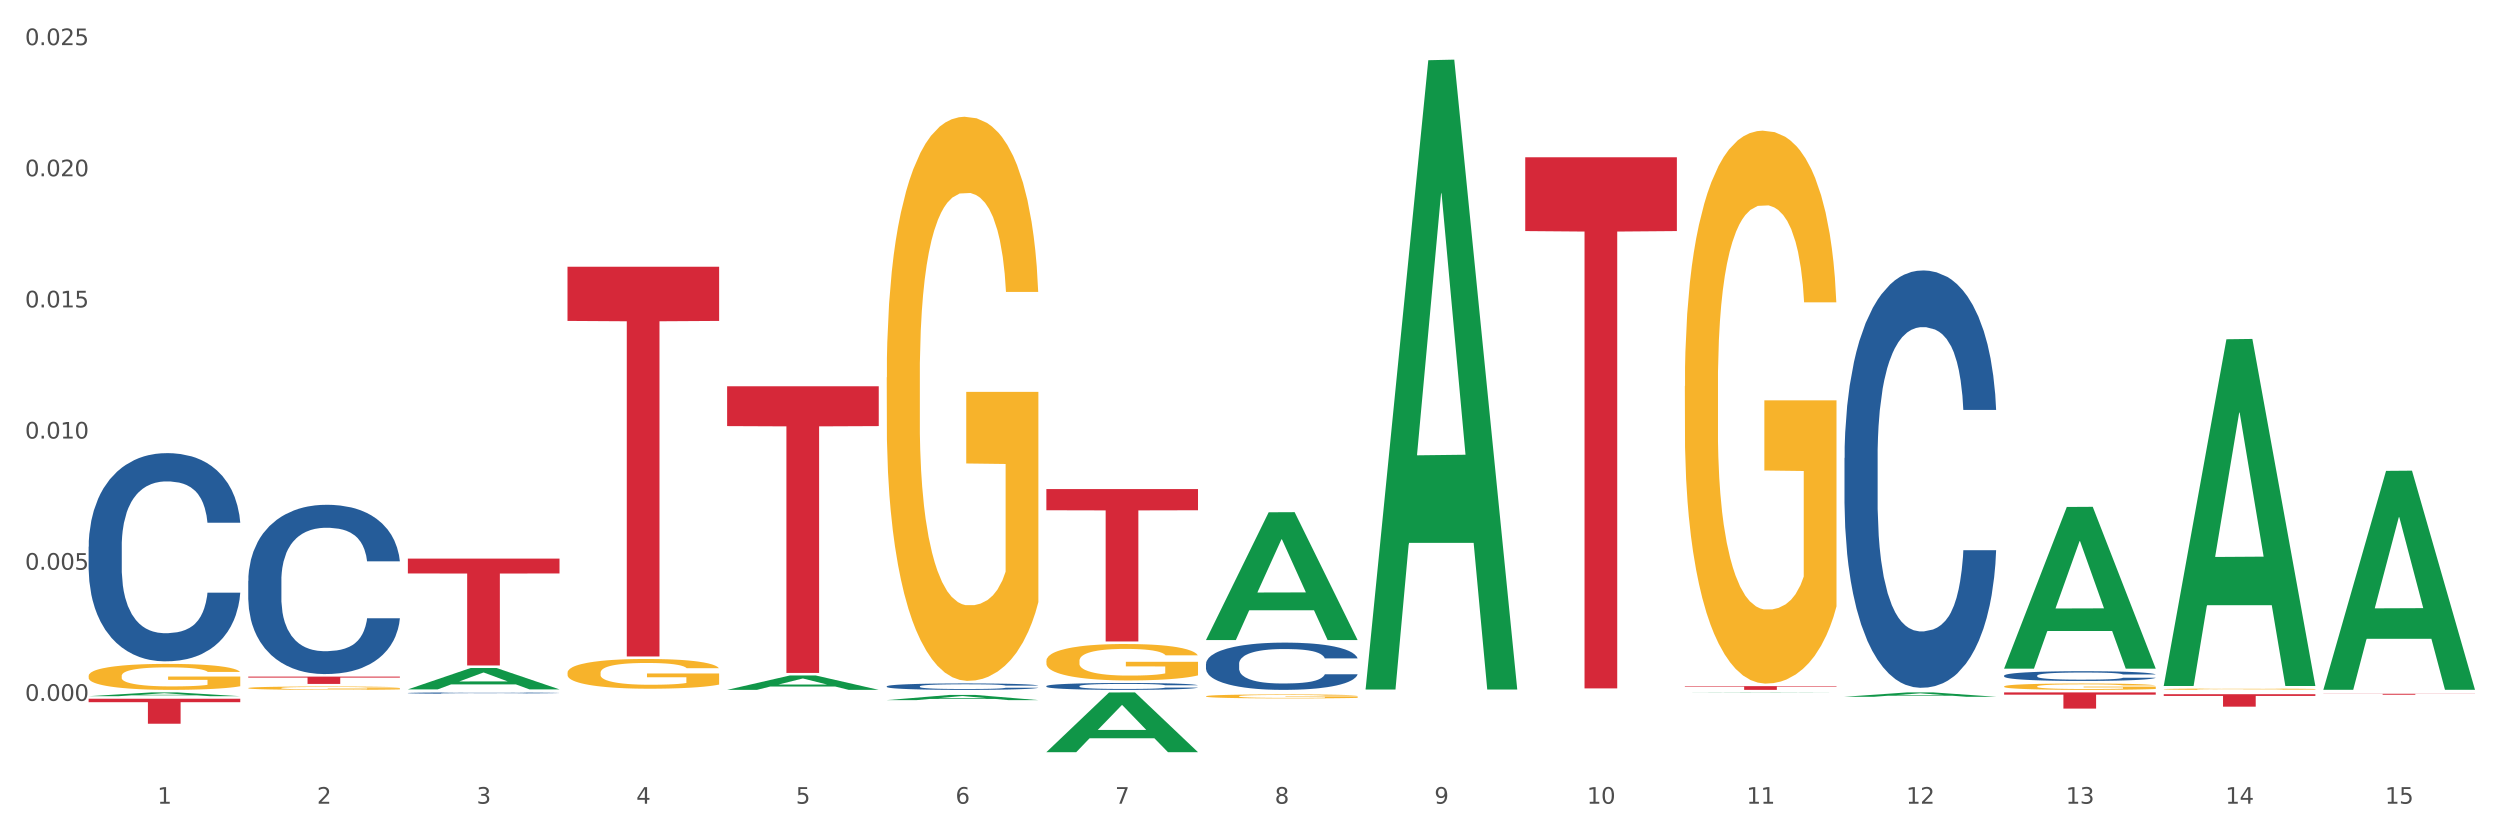 <?xml version="1.0" encoding="utf-8" standalone="no"?>
<!DOCTYPE svg PUBLIC "-//W3C//DTD SVG 1.1//EN"
  "http://www.w3.org/Graphics/SVG/1.1/DTD/svg11.dtd">
<svg xmlns:xlink="http://www.w3.org/1999/xlink" width="1080pt" height="360pt" viewBox="0 0 1080 360" xmlns="http://www.w3.org/2000/svg" version="1.1">
 <rect x="0" y="0" width="1080" height="360" fill="#333333" stroke="none"/>
 <defs>
  <style type="text/css">*{stroke-linejoin: round; stroke-linecap: butt}</style>
 </defs>
 <g id="figure_1">
  <g id="patch_1">
   <path d="M 0 360 
L 1080 360 
L 1080 0 
L 0 0 
z
" style="fill: #ffffff; stroke: #ffffff; stroke-linejoin: miter"/>
  </g>
  <g id="axes_1">
   <g id="matplotlib.axis_1">
    <g id="xtick_1">
     <g id="text_1">
      <!-- 1 -->
      <g style="fill: #4d4d4d" transform="translate(67.984 347.204) scale(0.096 -0.096)">
       <defs>
        <path id="DejaVuSans-31" d="M 794 531 
L 1825 531 
L 1825 4091 
L 703 3866 
L 703 4441 
L 1819 4666 
L 2450 4666 
L 2450 531 
L 3481 531 
L 3481 0 
L 794 0 
L 794 531 
z
" transform="scale(0.016)"/>
       </defs>
       <use xlink:href="#DejaVuSans-31"/>
      </g>
     </g>
    </g>
    <g id="xtick_2">
     <g id="text_2">
      <!-- 2 -->
      <g style="fill: #4d4d4d" transform="translate(136.942 347.204) scale(0.096 -0.096)">
       <defs>
        <path id="DejaVuSans-32" d="M 1228 531 
L 3431 531 
L 3431 0 
L 469 0 
L 469 531 
Q 828 903 1448 1529 
Q 2069 2156 2228 2338 
Q 2531 2678 2651 2914 
Q 2772 3150 2772 3378 
Q 2772 3750 2511 3984 
Q 2250 4219 1831 4219 
Q 1534 4219 1204 4116 
Q 875 4013 500 3803 
L 500 4441 
Q 881 4594 1212 4672 
Q 1544 4750 1819 4750 
Q 2544 4750 2975 4387 
Q 3406 4025 3406 3419 
Q 3406 3131 3298 2873 
Q 3191 2616 2906 2266 
Q 2828 2175 2409 1742 
Q 1991 1309 1228 531 
z
" transform="scale(0.016)"/>
       </defs>
       <use xlink:href="#DejaVuSans-32"/>
      </g>
     </g>
    </g>
    <g id="xtick_3">
     <g id="text_3">
      <!-- 3 -->
      <g style="fill: #4d4d4d" transform="translate(205.899 347.204) scale(0.096 -0.096)">
       <defs>
        <path id="DejaVuSans-33" d="M 2597 2516 
Q 3050 2419 3304 2112 
Q 3559 1806 3559 1356 
Q 3559 666 3084 287 
Q 2609 -91 1734 -91 
Q 1441 -91 1130 -33 
Q 819 25 488 141 
L 488 750 
Q 750 597 1062 519 
Q 1375 441 1716 441 
Q 2309 441 2620 675 
Q 2931 909 2931 1356 
Q 2931 1769 2642 2001 
Q 2353 2234 1838 2234 
L 1294 2234 
L 1294 2753 
L 1863 2753 
Q 2328 2753 2575 2939 
Q 2822 3125 2822 3475 
Q 2822 3834 2567 4026 
Q 2313 4219 1838 4219 
Q 1578 4219 1281 4162 
Q 984 4106 628 3988 
L 628 4550 
Q 988 4650 1302 4700 
Q 1616 4750 1894 4750 
Q 2613 4750 3031 4423 
Q 3450 4097 3450 3541 
Q 3450 3153 3228 2886 
Q 3006 2619 2597 2516 
z
" transform="scale(0.016)"/>
       </defs>
       <use xlink:href="#DejaVuSans-33"/>
      </g>
     </g>
    </g>
    <g id="xtick_4">
     <g id="text_4">
      <!-- 4 -->
      <g style="fill: #4d4d4d" transform="translate(274.857 347.204) scale(0.096 -0.096)">
       <defs>
        <path id="DejaVuSans-34" d="M 2419 4116 
L 825 1625 
L 2419 1625 
L 2419 4116 
z
M 2253 4666 
L 3047 4666 
L 3047 1625 
L 3713 1625 
L 3713 1100 
L 3047 1100 
L 3047 0 
L 2419 0 
L 2419 1100 
L 313 1100 
L 313 1709 
L 2253 4666 
z
" transform="scale(0.016)"/>
       </defs>
       <use xlink:href="#DejaVuSans-34"/>
      </g>
     </g>
    </g>
    <g id="xtick_5">
     <g id="text_5">
      <!-- 5 -->
      <g style="fill: #4d4d4d" transform="translate(343.815 347.204) scale(0.096 -0.096)">
       <defs>
        <path id="DejaVuSans-35" d="M 691 4666 
L 3169 4666 
L 3169 4134 
L 1269 4134 
L 1269 2991 
Q 1406 3038 1543 3061 
Q 1681 3084 1819 3084 
Q 2600 3084 3056 2656 
Q 3513 2228 3513 1497 
Q 3513 744 3044 326 
Q 2575 -91 1722 -91 
Q 1428 -91 1123 -41 
Q 819 9 494 109 
L 494 744 
Q 775 591 1075 516 
Q 1375 441 1709 441 
Q 2250 441 2565 725 
Q 2881 1009 2881 1497 
Q 2881 1984 2565 2268 
Q 2250 2553 1709 2553 
Q 1456 2553 1204 2497 
Q 953 2441 691 2322 
L 691 4666 
z
" transform="scale(0.016)"/>
       </defs>
       <use xlink:href="#DejaVuSans-35"/>
      </g>
     </g>
    </g>
    <g id="xtick_6">
     <g id="text_6">
      <!-- 6 -->
      <g style="fill: #4d4d4d" transform="translate(412.772 347.204) scale(0.096 -0.096)">
       <defs>
        <path id="DejaVuSans-36" d="M 2113 2584 
Q 1688 2584 1439 2293 
Q 1191 2003 1191 1497 
Q 1191 994 1439 701 
Q 1688 409 2113 409 
Q 2538 409 2786 701 
Q 3034 994 3034 1497 
Q 3034 2003 2786 2293 
Q 2538 2584 2113 2584 
z
M 3366 4563 
L 3366 3988 
Q 3128 4100 2886 4159 
Q 2644 4219 2406 4219 
Q 1781 4219 1451 3797 
Q 1122 3375 1075 2522 
Q 1259 2794 1537 2939 
Q 1816 3084 2150 3084 
Q 2853 3084 3261 2657 
Q 3669 2231 3669 1497 
Q 3669 778 3244 343 
Q 2819 -91 2113 -91 
Q 1303 -91 875 529 
Q 447 1150 447 2328 
Q 447 3434 972 4092 
Q 1497 4750 2381 4750 
Q 2619 4750 2861 4703 
Q 3103 4656 3366 4563 
z
" transform="scale(0.016)"/>
       </defs>
       <use xlink:href="#DejaVuSans-36"/>
      </g>
     </g>
    </g>
    <g id="xtick_7">
     <g id="text_7">
      <!-- 7 -->
      <g style="fill: #4d4d4d" transform="translate(481.73 347.204) scale(0.096 -0.096)">
       <defs>
        <path id="DejaVuSans-37" d="M 525 4666 
L 3525 4666 
L 3525 4397 
L 1831 0 
L 1172 0 
L 2766 4134 
L 525 4134 
L 525 4666 
z
" transform="scale(0.016)"/>
       </defs>
       <use xlink:href="#DejaVuSans-37"/>
      </g>
     </g>
    </g>
    <g id="xtick_8">
     <g id="text_8">
      <!-- 8 -->
      <g style="fill: #4d4d4d" transform="translate(550.688 347.204) scale(0.096 -0.096)">
       <defs>
        <path id="DejaVuSans-38" d="M 2034 2216 
Q 1584 2216 1326 1975 
Q 1069 1734 1069 1313 
Q 1069 891 1326 650 
Q 1584 409 2034 409 
Q 2484 409 2743 651 
Q 3003 894 3003 1313 
Q 3003 1734 2745 1975 
Q 2488 2216 2034 2216 
z
M 1403 2484 
Q 997 2584 770 2862 
Q 544 3141 544 3541 
Q 544 4100 942 4425 
Q 1341 4750 2034 4750 
Q 2731 4750 3128 4425 
Q 3525 4100 3525 3541 
Q 3525 3141 3298 2862 
Q 3072 2584 2669 2484 
Q 3125 2378 3379 2068 
Q 3634 1759 3634 1313 
Q 3634 634 3220 271 
Q 2806 -91 2034 -91 
Q 1263 -91 848 271 
Q 434 634 434 1313 
Q 434 1759 690 2068 
Q 947 2378 1403 2484 
z
M 1172 3481 
Q 1172 3119 1398 2916 
Q 1625 2713 2034 2713 
Q 2441 2713 2670 2916 
Q 2900 3119 2900 3481 
Q 2900 3844 2670 4047 
Q 2441 4250 2034 4250 
Q 1625 4250 1398 4047 
Q 1172 3844 1172 3481 
z
" transform="scale(0.016)"/>
       </defs>
       <use xlink:href="#DejaVuSans-38"/>
      </g>
     </g>
    </g>
    <g id="xtick_9">
     <g id="text_9">
      <!-- 9 -->
      <g style="fill: #4d4d4d" transform="translate(619.645 347.204) scale(0.096 -0.096)">
       <defs>
        <path id="DejaVuSans-39" d="M 703 97 
L 703 672 
Q 941 559 1184 500 
Q 1428 441 1663 441 
Q 2288 441 2617 861 
Q 2947 1281 2994 2138 
Q 2813 1869 2534 1725 
Q 2256 1581 1919 1581 
Q 1219 1581 811 2004 
Q 403 2428 403 3163 
Q 403 3881 828 4315 
Q 1253 4750 1959 4750 
Q 2769 4750 3195 4129 
Q 3622 3509 3622 2328 
Q 3622 1225 3098 567 
Q 2575 -91 1691 -91 
Q 1453 -91 1209 -44 
Q 966 3 703 97 
z
M 1959 2075 
Q 2384 2075 2632 2365 
Q 2881 2656 2881 3163 
Q 2881 3666 2632 3958 
Q 2384 4250 1959 4250 
Q 1534 4250 1286 3958 
Q 1038 3666 1038 3163 
Q 1038 2656 1286 2365 
Q 1534 2075 1959 2075 
z
" transform="scale(0.016)"/>
       </defs>
       <use xlink:href="#DejaVuSans-39"/>
      </g>
     </g>
    </g>
    <g id="xtick_10">
     <g id="text_10">
      <!-- 10 -->
      <g style="fill: #4d4d4d" transform="translate(685.549 347.204) scale(0.096 -0.096)">
       <defs>
        <path id="DejaVuSans-30" d="M 2034 4250 
Q 1547 4250 1301 3770 
Q 1056 3291 1056 2328 
Q 1056 1369 1301 889 
Q 1547 409 2034 409 
Q 2525 409 2770 889 
Q 3016 1369 3016 2328 
Q 3016 3291 2770 3770 
Q 2525 4250 2034 4250 
z
M 2034 4750 
Q 2819 4750 3233 4129 
Q 3647 3509 3647 2328 
Q 3647 1150 3233 529 
Q 2819 -91 2034 -91 
Q 1250 -91 836 529 
Q 422 1150 422 2328 
Q 422 3509 836 4129 
Q 1250 4750 2034 4750 
z
" transform="scale(0.016)"/>
       </defs>
       <use xlink:href="#DejaVuSans-31"/>
       <use xlink:href="#DejaVuSans-30" transform="translate(63.623 0)"/>
      </g>
     </g>
    </g>
    <g id="xtick_11">
     <g id="text_11">
      <!-- 11 -->
      <g style="fill: #4d4d4d" transform="translate(754.506 347.204) scale(0.096 -0.096)">
       <use xlink:href="#DejaVuSans-31"/>
       <use xlink:href="#DejaVuSans-31" transform="translate(63.623 0)"/>
      </g>
     </g>
    </g>
    <g id="xtick_12">
     <g id="text_12">
      <!-- 12 -->
      <g style="fill: #4d4d4d" transform="translate(823.464 347.204) scale(0.096 -0.096)">
       <use xlink:href="#DejaVuSans-31"/>
       <use xlink:href="#DejaVuSans-32" transform="translate(63.623 0)"/>
      </g>
     </g>
    </g>
    <g id="xtick_13">
     <g id="text_13">
      <!-- 13 -->
      <g style="fill: #4d4d4d" transform="translate(892.422 347.204) scale(0.096 -0.096)">
       <use xlink:href="#DejaVuSans-31"/>
       <use xlink:href="#DejaVuSans-33" transform="translate(63.623 0)"/>
      </g>
     </g>
    </g>
    <g id="xtick_14">
     <g id="text_14">
      <!-- 14 -->
      <g style="fill: #4d4d4d" transform="translate(961.379 347.204) scale(0.096 -0.096)">
       <use xlink:href="#DejaVuSans-31"/>
       <use xlink:href="#DejaVuSans-34" transform="translate(63.623 0)"/>
      </g>
     </g>
    </g>
    <g id="xtick_15">
     <g id="text_15">
      <!-- 15 -->
      <g style="fill: #4d4d4d" transform="translate(1030.337 347.204) scale(0.096 -0.096)">
       <use xlink:href="#DejaVuSans-31"/>
       <use xlink:href="#DejaVuSans-35" transform="translate(63.623 0)"/>
      </g>
     </g>
    </g>
    <g id="xtick_16"/>
    <g id="xtick_17"/>
    <g id="xtick_18"/>
    <g id="xtick_19"/>
    <g id="xtick_20"/>
    <g id="xtick_21"/>
    <g id="xtick_22"/>
    <g id="xtick_23"/>
    <g id="xtick_24"/>
    <g id="xtick_25"/>
    <g id="xtick_26"/>
    <g id="xtick_27"/>
    <g id="xtick_28"/>
    <g id="xtick_29"/>
   </g>
   <g id="matplotlib.axis_2">
    <g id="ytick_1">
     <g id="text_16">
      <!-- 0.000 -->
      <g style="fill: #4d4d4d" transform="translate(10.8 302.765) scale(0.096 -0.096)">
       <defs>
        <path id="DejaVuSans-2e" d="M 684 794 
L 1344 794 
L 1344 0 
L 684 0 
L 684 794 
z
" transform="scale(0.016)"/>
       </defs>
       <use xlink:href="#DejaVuSans-30"/>
       <use xlink:href="#DejaVuSans-2e" transform="translate(63.623 0)"/>
       <use xlink:href="#DejaVuSans-30" transform="translate(95.41 0)"/>
       <use xlink:href="#DejaVuSans-30" transform="translate(159.033 0)"/>
       <use xlink:href="#DejaVuSans-30" transform="translate(222.656 0)"/>
      </g>
     </g>
    </g>
    <g id="ytick_2">
     <g id="text_17">
      <!-- 0.005 -->
      <g style="fill: #4d4d4d" transform="translate(10.8 246.112) scale(0.096 -0.096)">
       <use xlink:href="#DejaVuSans-30"/>
       <use xlink:href="#DejaVuSans-2e" transform="translate(63.623 0)"/>
       <use xlink:href="#DejaVuSans-30" transform="translate(95.41 0)"/>
       <use xlink:href="#DejaVuSans-30" transform="translate(159.033 0)"/>
       <use xlink:href="#DejaVuSans-35" transform="translate(222.656 0)"/>
      </g>
     </g>
    </g>
    <g id="ytick_3">
     <g id="text_18">
      <!-- 0.010 -->
      <g style="fill: #4d4d4d" transform="translate(10.8 189.459) scale(0.096 -0.096)">
       <use xlink:href="#DejaVuSans-30"/>
       <use xlink:href="#DejaVuSans-2e" transform="translate(63.623 0)"/>
       <use xlink:href="#DejaVuSans-30" transform="translate(95.41 0)"/>
       <use xlink:href="#DejaVuSans-31" transform="translate(159.033 0)"/>
       <use xlink:href="#DejaVuSans-30" transform="translate(222.656 0)"/>
      </g>
     </g>
    </g>
    <g id="ytick_4">
     <g id="text_19">
      <!-- 0.015 -->
      <g style="fill: #4d4d4d" transform="translate(10.8 132.805) scale(0.096 -0.096)">
       <use xlink:href="#DejaVuSans-30"/>
       <use xlink:href="#DejaVuSans-2e" transform="translate(63.623 0)"/>
       <use xlink:href="#DejaVuSans-30" transform="translate(95.41 0)"/>
       <use xlink:href="#DejaVuSans-31" transform="translate(159.033 0)"/>
       <use xlink:href="#DejaVuSans-35" transform="translate(222.656 0)"/>
      </g>
     </g>
    </g>
    <g id="ytick_5">
     <g id="text_20">
      <!-- 0.020 -->
      <g style="fill: #4d4d4d" transform="translate(10.8 76.152) scale(0.096 -0.096)">
       <use xlink:href="#DejaVuSans-30"/>
       <use xlink:href="#DejaVuSans-2e" transform="translate(63.623 0)"/>
       <use xlink:href="#DejaVuSans-30" transform="translate(95.41 0)"/>
       <use xlink:href="#DejaVuSans-32" transform="translate(159.033 0)"/>
       <use xlink:href="#DejaVuSans-30" transform="translate(222.656 0)"/>
      </g>
     </g>
    </g>
    <g id="ytick_6">
     <g id="text_21">
      <!-- 0.025 -->
      <g style="fill: #4d4d4d" transform="translate(10.8 19.499) scale(0.096 -0.096)">
       <use xlink:href="#DejaVuSans-30"/>
       <use xlink:href="#DejaVuSans-2e" transform="translate(63.623 0)"/>
       <use xlink:href="#DejaVuSans-30" transform="translate(95.41 0)"/>
       <use xlink:href="#DejaVuSans-32" transform="translate(159.033 0)"/>
       <use xlink:href="#DejaVuSans-35" transform="translate(222.656 0)"/>
      </g>
     </g>
    </g>
    <g id="ytick_7"/>
    <g id="ytick_8"/>
    <g id="ytick_9"/>
    <g id="ytick_10"/>
    <g id="ytick_11"/>
    <g id="ytick_12"/>
   </g>
   <g id="PolyCollection_1">
    <path d="M 38.283 300.755 
L 38.351 300.754 
L 65.365 299.12 
L 76.576 299.118 
L 103.793 300.758 
L 90.826 300.758 
L 84.95 300.376 
L 57.058 300.376 
L 56.855 300.383 
L 51.182 300.758 
L 38.283 300.758 
L 38.283 300.755 
L 60.57 300.148 
L 81.438 300.147 
L 71.105 299.468 
L 70.97 299.465 
L 70.835 299.469 
L 60.502 300.147 
L 60.57 300.148 
L 38.283 300.755 
z
" clip-path="url(#p288668b90e)" style="fill: #109648"/>
    <path d="M 107.241 297.239 
L 107.318 297.238 
L 107.318 297.19 
L 107.473 297.148 
L 108.246 297.048 
L 109.406 296.965 
L 110.257 296.921 
L 111.108 296.885 
L 112.113 296.849 
L 113.351 296.812 
L 115.594 296.757 
L 116.986 296.729 
L 118.687 296.7 
L 121.781 296.657 
L 124.024 296.633 
L 126.344 296.613 
L 130.134 296.589 
L 132.609 296.578 
L 135.239 296.57 
L 138.41 296.565 
L 140.808 296.564 
L 146.067 296.568 
L 150.553 296.58 
L 152.719 296.589 
L 155.503 296.605 
L 156.972 296.616 
L 159.37 296.637 
L 161.845 296.665 
L 163.547 296.689 
L 166.099 296.735 
L 168.032 296.78 
L 169.811 296.836 
L 170.74 296.875 
L 171.436 296.911 
L 172.054 296.952 
L 172.673 297.017 
L 158.751 297.017 
L 158.21 296.971 
L 157.359 296.927 
L 156.122 296.884 
L 155.039 296.857 
L 153.183 296.824 
L 151.481 296.803 
L 149.702 296.787 
L 147.537 296.773 
L 145.835 296.767 
L 143.437 296.761 
L 138.719 296.763 
L 135.548 296.773 
L 133.383 296.787 
L 131.991 296.799 
L 130.753 296.812 
L 129.361 296.831 
L 127.737 296.859 
L 126.576 296.884 
L 125.416 296.916 
L 124.488 296.948 
L 123.637 296.985 
L 122.941 297.025 
L 122.4 297.067 
L 121.936 297.117 
L 121.549 297.202 
L 121.549 297.384 
L 121.704 297.426 
L 122.091 297.48 
L 122.555 297.522 
L 123.328 297.571 
L 124.024 297.604 
L 125.339 297.653 
L 126.809 297.693 
L 127.969 297.718 
L 129.129 297.739 
L 131.14 297.769 
L 133.383 297.793 
L 135.316 297.807 
L 137.946 297.821 
L 139.725 297.826 
L 141.272 297.829 
L 145.062 297.829 
L 147.769 297.825 
L 150.785 297.815 
L 153.105 297.803 
L 155.039 297.789 
L 157.204 297.765 
L 158.597 297.742 
L 158.597 297.463 
L 141.581 297.462 
L 141.581 297.276 
L 172.75 297.276 
L 172.75 297.821 
L 171.436 297.849 
L 169.966 297.874 
L 168.419 297.897 
L 166.099 297.925 
L 163.315 297.951 
L 160.84 297.97 
L 158.21 297.986 
L 155.116 298.001 
L 151.094 298.014 
L 148.619 298.019 
L 145.526 298.023 
L 141.89 298.025 
L 138.719 298.022 
L 135.626 298.015 
L 132.377 298.003 
L 129.206 297.986 
L 126.809 297.969 
L 124.411 297.947 
L 121.859 297.919 
L 119.848 297.893 
L 118.301 297.869 
L 116.599 297.838 
L 114.743 297.798 
L 113.351 297.762 
L 112.113 297.725 
L 110.798 297.677 
L 109.87 297.635 
L 108.942 297.583 
L 108.401 297.544 
L 107.782 297.484 
L 107.318 297.4 
L 107.241 297.239 
z
" clip-path="url(#p288668b90e)" style="fill: #f7b32b"/>
    <path d="M 245.156 290.617 
L 245.233 290.606 
L 245.233 290.183 
L 245.388 289.819 
L 246.161 288.939 
L 247.322 288.211 
L 248.172 287.823 
L 249.023 287.506 
L 250.029 287.189 
L 251.266 286.861 
L 253.509 286.379 
L 254.901 286.133 
L 256.603 285.875 
L 259.697 285.499 
L 261.939 285.288 
L 264.26 285.112 
L 268.05 284.9 
L 270.525 284.806 
L 273.154 284.736 
L 276.325 284.689 
L 278.723 284.677 
L 283.982 284.712 
L 288.468 284.818 
L 290.634 284.9 
L 293.418 285.041 
L 294.888 285.135 
L 297.285 285.323 
L 299.76 285.569 
L 301.462 285.781 
L 304.014 286.18 
L 305.948 286.579 
L 307.727 287.072 
L 308.655 287.412 
L 309.351 287.729 
L 309.97 288.093 
L 310.588 288.669 
L 296.667 288.669 
L 296.125 288.258 
L 295.274 287.87 
L 294.037 287.495 
L 292.954 287.26 
L 291.098 286.966 
L 289.396 286.779 
L 287.617 286.638 
L 285.452 286.52 
L 283.75 286.462 
L 281.353 286.415 
L 276.635 286.426 
L 273.464 286.52 
L 271.298 286.638 
L 269.906 286.743 
L 268.668 286.861 
L 267.276 287.025 
L 265.652 287.272 
L 264.492 287.495 
L 263.332 287.776 
L 262.404 288.058 
L 261.553 288.387 
L 260.857 288.739 
L 260.315 289.103 
L 259.851 289.549 
L 259.464 290.289 
L 259.464 291.897 
L 259.619 292.261 
L 260.006 292.742 
L 260.47 293.106 
L 261.243 293.54 
L 261.939 293.834 
L 263.254 294.257 
L 264.724 294.609 
L 265.884 294.832 
L 267.044 295.02 
L 269.055 295.278 
L 271.298 295.489 
L 273.232 295.618 
L 275.861 295.736 
L 277.64 295.783 
L 279.187 295.806 
L 282.977 295.806 
L 285.684 295.771 
L 288.7 295.689 
L 291.021 295.583 
L 292.954 295.454 
L 295.12 295.243 
L 296.512 295.043 
L 296.512 292.59 
L 279.496 292.578 
L 279.496 290.946 
L 310.666 290.946 
L 310.666 295.736 
L 309.351 295.982 
L 307.881 296.205 
L 306.335 296.405 
L 304.014 296.651 
L 301.23 296.886 
L 298.755 297.05 
L 296.125 297.191 
L 293.031 297.32 
L 289.01 297.438 
L 286.535 297.485 
L 283.441 297.52 
L 279.806 297.532 
L 276.635 297.508 
L 273.541 297.45 
L 270.293 297.344 
L 267.121 297.191 
L 264.724 297.039 
L 262.326 296.851 
L 259.774 296.604 
L 257.763 296.37 
L 256.216 296.158 
L 254.515 295.888 
L 252.658 295.536 
L 251.266 295.219 
L 250.029 294.89 
L 248.714 294.468 
L 247.786 294.104 
L 246.858 293.646 
L 246.316 293.306 
L 245.697 292.777 
L 245.233 292.038 
L 245.156 290.617 
z
" clip-path="url(#p288668b90e)" style="fill: #f7b32b"/>
    <path d="M 383.071 163.051 
L 383.149 162.829 
L 383.149 154.816 
L 383.303 147.916 
L 384.077 131.224 
L 385.237 117.424 
L 386.088 110.08 
L 386.938 104.07 
L 387.944 98.061 
L 389.181 91.829 
L 391.424 82.703 
L 392.817 78.029 
L 394.518 73.133 
L 397.612 66.011 
L 399.855 62.004 
L 402.175 58.666 
L 405.965 54.66 
L 408.44 52.879 
L 411.07 51.544 
L 414.241 50.653 
L 416.638 50.431 
L 421.898 51.099 
L 426.384 53.102 
L 428.549 54.66 
L 431.334 57.33 
L 432.803 59.111 
L 435.201 62.672 
L 437.676 67.346 
L 439.377 71.352 
L 441.93 78.92 
L 443.863 86.487 
L 445.642 95.835 
L 446.57 102.29 
L 447.266 108.299 
L 447.885 115.199 
L 448.504 126.105 
L 434.582 126.105 
L 434.041 118.315 
L 433.19 110.97 
L 431.952 103.848 
L 430.869 99.396 
L 429.013 93.832 
L 427.312 90.271 
L 425.533 87.6 
L 423.367 85.374 
L 421.666 84.261 
L 419.268 83.371 
L 414.55 83.594 
L 411.379 85.374 
L 409.213 87.6 
L 407.821 89.603 
L 406.584 91.829 
L 405.191 94.945 
L 403.567 99.619 
L 402.407 103.848 
L 401.247 109.189 
L 400.319 114.531 
L 399.468 120.763 
L 398.772 127.44 
L 398.231 134.34 
L 397.767 142.797 
L 397.38 156.819 
L 397.38 187.311 
L 397.534 194.211 
L 397.921 203.336 
L 398.385 210.236 
L 399.159 218.471 
L 399.855 224.035 
L 401.17 232.048 
L 402.639 238.725 
L 403.799 242.954 
L 404.959 246.515 
L 406.97 251.411 
L 409.213 255.418 
L 411.147 257.866 
L 413.777 260.092 
L 415.555 260.982 
L 417.102 261.427 
L 420.892 261.427 
L 423.599 260.759 
L 426.616 259.201 
L 428.936 257.198 
L 430.869 254.75 
L 433.035 250.744 
L 434.427 246.96 
L 434.427 200.443 
L 417.412 200.22 
L 417.412 169.283 
L 448.581 169.283 
L 448.581 260.092 
L 447.266 264.766 
L 445.797 268.994 
L 444.25 272.778 
L 441.93 277.452 
L 439.145 281.904 
L 436.67 285.02 
L 434.041 287.69 
L 430.947 290.139 
L 426.925 292.364 
L 424.45 293.255 
L 421.356 293.922 
L 417.721 294.145 
L 414.55 293.7 
L 411.456 292.587 
L 408.208 290.584 
L 405.037 287.69 
L 402.639 284.797 
L 400.242 281.236 
L 397.689 276.562 
L 395.678 272.11 
L 394.131 268.104 
L 392.43 262.985 
L 390.574 256.308 
L 389.181 250.299 
L 387.944 244.067 
L 386.629 236.054 
L 385.701 229.154 
L 384.773 220.474 
L 384.231 214.02 
L 383.613 204.004 
L 383.149 189.982 
L 383.071 163.051 
z
" clip-path="url(#p288668b90e)" style="fill: #f7b32b"/>
    <path d="M 520.987 300.789 
L 521.064 300.787 
L 521.064 300.73 
L 521.219 300.681 
L 521.992 300.563 
L 523.152 300.465 
L 524.003 300.413 
L 524.854 300.371 
L 525.859 300.328 
L 527.097 300.284 
L 529.34 300.219 
L 530.732 300.186 
L 532.433 300.151 
L 535.527 300.101 
L 537.77 300.072 
L 540.09 300.049 
L 543.88 300.02 
L 546.355 300.008 
L 548.985 299.998 
L 552.156 299.992 
L 554.554 299.99 
L 559.813 299.995 
L 564.299 300.009 
L 566.464 300.02 
L 569.249 300.039 
L 570.718 300.052 
L 573.116 300.077 
L 575.591 300.11 
L 577.293 300.139 
L 579.845 300.192 
L 581.778 300.246 
L 583.557 300.312 
L 584.485 300.358 
L 585.182 300.401 
L 585.8 300.449 
L 586.419 300.527 
L 572.497 300.527 
L 571.956 300.472 
L 571.105 300.419 
L 569.868 300.369 
L 568.785 300.337 
L 566.929 300.298 
L 565.227 300.273 
L 563.448 300.254 
L 561.282 300.238 
L 559.581 300.23 
L 557.183 300.224 
L 552.465 300.225 
L 549.294 300.238 
L 547.129 300.254 
L 545.736 300.268 
L 544.499 300.284 
L 543.107 300.306 
L 541.483 300.339 
L 540.322 300.369 
L 539.162 300.407 
L 538.234 300.445 
L 537.383 300.489 
L 536.687 300.536 
L 536.146 300.585 
L 535.682 300.645 
L 535.295 300.744 
L 535.295 300.961 
L 535.45 301.009 
L 535.837 301.074 
L 536.301 301.123 
L 537.074 301.181 
L 537.77 301.221 
L 539.085 301.278 
L 540.554 301.325 
L 541.715 301.355 
L 542.875 301.38 
L 544.886 301.415 
L 547.129 301.443 
L 549.062 301.461 
L 551.692 301.476 
L 553.471 301.483 
L 555.018 301.486 
L 558.807 301.486 
L 561.515 301.481 
L 564.531 301.47 
L 566.851 301.456 
L 568.785 301.438 
L 570.95 301.41 
L 572.343 301.383 
L 572.343 301.054 
L 555.327 301.052 
L 555.327 300.833 
L 586.496 300.833 
L 586.496 301.476 
L 585.182 301.509 
L 583.712 301.539 
L 582.165 301.566 
L 579.845 301.599 
L 577.061 301.631 
L 574.586 301.653 
L 571.956 301.672 
L 568.862 301.689 
L 564.84 301.705 
L 562.365 301.711 
L 559.272 301.716 
L 555.636 301.718 
L 552.465 301.715 
L 549.372 301.707 
L 546.123 301.692 
L 542.952 301.672 
L 540.554 301.651 
L 538.157 301.626 
L 535.604 301.593 
L 533.594 301.561 
L 532.047 301.533 
L 530.345 301.497 
L 528.489 301.45 
L 527.097 301.407 
L 525.859 301.363 
L 524.544 301.306 
L 523.616 301.257 
L 522.688 301.196 
L 522.147 301.15 
L 521.528 301.079 
L 521.064 300.979 
L 520.987 300.789 
z
" clip-path="url(#p288668b90e)" style="fill: #f7b32b"/>
    <path d="M 727.86 166.824 
L 727.937 166.606 
L 727.937 158.752 
L 728.092 151.99 
L 728.865 135.628 
L 730.025 122.102 
L 730.876 114.903 
L 731.727 109.013 
L 732.732 103.123 
L 733.97 97.015 
L 736.213 88.07 
L 737.605 83.489 
L 739.306 78.69 
L 742.4 71.709 
L 744.643 67.782 
L 746.963 64.509 
L 750.753 60.583 
L 753.228 58.837 
L 755.858 57.529 
L 759.029 56.656 
L 761.427 56.438 
L 766.686 57.092 
L 771.172 59.056 
L 773.337 60.583 
L 776.122 63.201 
L 777.591 64.946 
L 779.989 68.436 
L 782.464 73.018 
L 784.166 76.944 
L 786.718 84.362 
L 788.651 91.779 
L 790.43 100.941 
L 791.358 107.268 
L 792.055 113.158 
L 792.673 119.921 
L 793.292 130.61 
L 779.37 130.61 
L 778.829 122.975 
L 777.978 115.776 
L 776.741 108.795 
L 775.658 104.432 
L 773.802 98.978 
L 772.1 95.488 
L 770.321 92.87 
L 768.155 90.688 
L 766.454 89.597 
L 764.056 88.725 
L 759.338 88.943 
L 756.167 90.688 
L 754.002 92.87 
L 752.609 94.833 
L 751.372 97.015 
L 749.98 100.069 
L 748.356 104.65 
L 747.195 108.795 
L 746.035 114.031 
L 745.107 119.266 
L 744.256 125.375 
L 743.56 131.919 
L 743.019 138.682 
L 742.555 146.972 
L 742.168 160.716 
L 742.168 190.603 
L 742.323 197.366 
L 742.71 206.31 
L 743.174 213.073 
L 743.947 221.145 
L 744.643 226.599 
L 745.958 234.452 
L 747.427 240.997 
L 748.588 245.142 
L 749.748 248.632 
L 751.759 253.432 
L 754.002 257.359 
L 755.935 259.758 
L 758.565 261.94 
L 760.344 262.812 
L 761.891 263.249 
L 765.68 263.249 
L 768.387 262.594 
L 771.404 261.067 
L 773.724 259.104 
L 775.658 256.704 
L 777.823 252.777 
L 779.216 249.069 
L 779.216 203.474 
L 762.2 203.256 
L 762.2 172.933 
L 793.369 172.933 
L 793.369 261.94 
L 792.055 266.521 
L 790.585 270.666 
L 789.038 274.375 
L 786.718 278.956 
L 783.933 283.319 
L 781.458 286.373 
L 778.829 288.991 
L 775.735 291.391 
L 771.713 293.572 
L 769.238 294.445 
L 766.145 295.099 
L 762.509 295.318 
L 759.338 294.881 
L 756.245 293.79 
L 752.996 291.827 
L 749.825 288.991 
L 747.427 286.155 
L 745.03 282.665 
L 742.477 278.083 
L 740.467 273.72 
L 738.92 269.793 
L 737.218 264.776 
L 735.362 258.231 
L 733.97 252.341 
L 732.732 246.233 
L 731.417 238.379 
L 730.489 231.616 
L 729.561 223.108 
L 729.02 216.782 
L 728.401 206.965 
L 727.937 193.221 
L 727.86 166.824 
z
" clip-path="url(#p288668b90e)" style="fill: #f7b32b"/>
    <path d="M 865.775 296.543 
L 865.852 296.541 
L 865.852 296.45 
L 866.007 296.372 
L 866.78 296.184 
L 867.941 296.028 
L 868.791 295.945 
L 869.642 295.877 
L 870.648 295.809 
L 871.885 295.739 
L 874.128 295.636 
L 875.52 295.583 
L 877.222 295.527 
L 880.315 295.447 
L 882.558 295.402 
L 884.879 295.364 
L 888.669 295.319 
L 891.144 295.299 
L 893.773 295.283 
L 896.944 295.273 
L 899.342 295.271 
L 904.601 295.278 
L 909.087 295.301 
L 911.253 295.319 
L 914.037 295.349 
L 915.507 295.369 
L 917.904 295.409 
L 920.379 295.462 
L 922.081 295.507 
L 924.633 295.593 
L 926.567 295.678 
L 928.346 295.784 
L 929.274 295.857 
L 929.97 295.925 
L 930.589 296.003 
L 931.207 296.126 
L 917.286 296.126 
L 916.744 296.038 
L 915.893 295.955 
L 914.656 295.874 
L 913.573 295.824 
L 911.717 295.761 
L 910.015 295.721 
L 908.236 295.691 
L 906.071 295.666 
L 904.369 295.653 
L 901.972 295.643 
L 897.254 295.646 
L 894.083 295.666 
L 891.917 295.691 
L 890.525 295.714 
L 889.287 295.739 
L 887.895 295.774 
L 886.271 295.827 
L 885.111 295.874 
L 883.951 295.935 
L 883.022 295.995 
L 882.172 296.066 
L 881.476 296.141 
L 880.934 296.219 
L 880.47 296.315 
L 880.083 296.473 
L 880.083 296.818 
L 880.238 296.896 
L 880.625 296.999 
L 881.089 297.077 
L 881.862 297.17 
L 882.558 297.233 
L 883.873 297.323 
L 885.343 297.399 
L 886.503 297.446 
L 887.663 297.487 
L 889.674 297.542 
L 891.917 297.587 
L 893.851 297.615 
L 896.48 297.64 
L 898.259 297.65 
L 899.806 297.655 
L 903.596 297.655 
L 906.303 297.648 
L 909.319 297.63 
L 911.639 297.607 
L 913.573 297.58 
L 915.739 297.534 
L 917.131 297.492 
L 917.131 296.966 
L 900.115 296.963 
L 900.115 296.614 
L 931.285 296.614 
L 931.285 297.64 
L 929.97 297.693 
L 928.5 297.741 
L 926.953 297.783 
L 924.633 297.836 
L 921.849 297.886 
L 919.374 297.922 
L 916.744 297.952 
L 913.65 297.98 
L 909.629 298.005 
L 907.154 298.015 
L 904.06 298.022 
L 900.425 298.025 
L 897.254 298.02 
L 894.16 298.007 
L 890.911 297.985 
L 887.74 297.952 
L 885.343 297.919 
L 882.945 297.879 
L 880.393 297.826 
L 878.382 297.776 
L 876.835 297.731 
L 875.133 297.673 
L 873.277 297.597 
L 871.885 297.529 
L 870.648 297.459 
L 869.333 297.368 
L 868.405 297.29 
L 867.476 297.192 
L 866.935 297.119 
L 866.316 297.006 
L 865.852 296.848 
L 865.775 296.543 
z
" clip-path="url(#p288668b90e)" style="fill: #f7b32b"/>
    <path d="M 934.733 297.719 
L 934.81 297.718 
L 934.81 297.699 
L 934.965 297.683 
L 935.738 297.644 
L 936.898 297.612 
L 937.749 297.595 
L 938.6 297.581 
L 939.605 297.567 
L 940.843 297.552 
L 943.086 297.531 
L 944.478 297.52 
L 946.179 297.509 
L 949.273 297.492 
L 951.516 297.483 
L 953.836 297.475 
L 957.626 297.466 
L 960.101 297.461 
L 962.731 297.458 
L 965.902 297.456 
L 968.3 297.456 
L 973.559 297.457 
L 978.045 297.462 
L 980.21 297.466 
L 982.995 297.472 
L 984.464 297.476 
L 986.862 297.484 
L 989.337 297.495 
L 991.038 297.505 
L 993.591 297.522 
L 995.524 297.54 
L 997.303 297.562 
L 998.231 297.577 
L 998.928 297.591 
L 999.546 297.607 
L 1000.165 297.632 
L 986.243 297.632 
L 985.702 297.614 
L 984.851 297.597 
L 983.614 297.58 
L 982.531 297.57 
L 980.674 297.557 
L 978.973 297.549 
L 977.194 297.543 
L 975.028 297.537 
L 973.327 297.535 
L 970.929 297.533 
L 966.211 297.533 
L 963.04 297.537 
L 960.875 297.543 
L 959.482 297.547 
L 958.245 297.552 
L 956.853 297.56 
L 955.229 297.571 
L 954.068 297.58 
L 952.908 297.593 
L 951.98 297.605 
L 951.129 297.62 
L 950.433 297.636 
L 949.892 297.652 
L 949.428 297.671 
L 949.041 297.704 
L 949.041 297.775 
L 949.196 297.791 
L 949.582 297.813 
L 950.047 297.829 
L 950.82 297.848 
L 951.516 297.861 
L 952.831 297.88 
L 954.3 297.895 
L 955.461 297.905 
L 956.621 297.914 
L 958.632 297.925 
L 960.875 297.934 
L 962.808 297.94 
L 965.438 297.945 
L 967.217 297.947 
L 968.764 297.948 
L 972.553 297.948 
L 975.26 297.947 
L 978.277 297.943 
L 980.597 297.939 
L 982.531 297.933 
L 984.696 297.923 
L 986.089 297.915 
L 986.089 297.806 
L 969.073 297.805 
L 969.073 297.733 
L 1000.242 297.733 
L 1000.242 297.945 
L 998.928 297.956 
L 997.458 297.966 
L 995.911 297.975 
L 993.591 297.986 
L 990.806 297.996 
L 988.331 298.003 
L 985.702 298.01 
L 982.608 298.015 
L 978.586 298.021 
L 976.111 298.023 
L 973.017 298.024 
L 969.382 298.025 
L 966.211 298.024 
L 963.118 298.021 
L 959.869 298.016 
L 956.698 298.01 
L 954.3 298.003 
L 951.903 297.995 
L 949.35 297.984 
L 947.34 297.973 
L 945.793 297.964 
L 944.091 297.952 
L 942.235 297.936 
L 940.843 297.922 
L 939.605 297.908 
L 938.29 297.889 
L 937.362 297.873 
L 936.434 297.853 
L 935.893 297.838 
L 935.274 297.814 
L 934.81 297.782 
L 934.733 297.719 
z
" clip-path="url(#p288668b90e)" style="fill: #f7b32b"/>
    <path d="M 176.198 241.313 
L 241.708 241.313 
L 241.708 247.729 
L 215.939 247.772 
L 215.939 287.481 
L 201.812 287.481 
L 201.812 247.772 
L 176.198 247.729 
L 176.198 241.356 
L 176.198 241.313 
z
" clip-path="url(#p288668b90e)" style="fill: #d62839"/>
    <path d="M 107.241 292.294 
L 172.75 292.294 
L 172.75 292.735 
L 146.981 292.738 
L 146.981 295.47 
L 132.855 295.47 
L 132.855 292.738 
L 107.241 292.735 
L 107.241 292.297 
L 107.241 292.294 
z
" clip-path="url(#p288668b90e)" style="fill: #d62839"/>
    <path d="M 38.283 301.852 
L 103.793 301.852 
L 103.793 303.353 
L 78.024 303.363 
L 78.024 312.655 
L 63.897 312.655 
L 63.897 303.363 
L 38.283 303.353 
L 38.283 301.862 
L 38.283 301.852 
z
" clip-path="url(#p288668b90e)" style="fill: #d62839"/>
    <path d="M 38.283 236.166 
L 38.36 236.084 
L 38.36 233.783 
L 38.593 230.662 
L 39.445 224.911 
L 40.529 220.557 
L 42.387 215.463 
L 43.394 213.328 
L 44.71 210.945 
L 47.42 207.084 
L 50.518 203.798 
L 52.686 201.991 
L 54.312 200.841 
L 57.951 198.787 
L 60.042 197.883 
L 62.21 197.144 
L 64.069 196.651 
L 67.166 196.076 
L 69.644 195.829 
L 72.509 195.747 
L 74.91 195.829 
L 78.084 196.158 
L 82.731 197.144 
L 84.512 197.719 
L 86.912 198.705 
L 89.39 200.019 
L 91.403 201.333 
L 93.726 203.223 
L 96.127 205.687 
L 98.45 208.809 
L 100.076 211.685 
L 101.392 214.724 
L 102.554 218.421 
L 103.406 222.446 
L 103.793 225.815 
L 89.622 225.815 
L 89.235 222.775 
L 88.461 219.489 
L 87.686 217.271 
L 86.835 215.463 
L 85.518 213.41 
L 84.357 212.095 
L 82.421 210.534 
L 80.64 209.549 
L 79.169 208.974 
L 77.388 208.481 
L 73.593 207.988 
L 70.883 207.988 
L 69.179 208.152 
L 67.089 208.563 
L 65.308 209.138 
L 63.217 210.124 
L 61.591 211.192 
L 59.965 212.588 
L 59.036 213.574 
L 57.642 215.381 
L 56.712 216.86 
L 55.474 219.407 
L 54.777 221.214 
L 53.538 225.897 
L 52.996 229.347 
L 52.763 231.73 
L 52.608 234.358 
L 52.608 247.174 
L 53.073 252.925 
L 53.46 255.389 
L 54.08 258.182 
L 55.241 261.797 
L 56.945 265.329 
L 58.726 267.876 
L 60.197 269.437 
L 61.591 270.587 
L 62.985 271.491 
L 64.688 272.312 
L 66.082 272.805 
L 68.173 273.298 
L 70.651 273.545 
L 72.587 273.545 
L 76.536 273.134 
L 78.317 272.723 
L 80.02 272.148 
L 81.879 271.244 
L 83.35 270.259 
L 84.202 269.519 
L 85.596 267.958 
L 86.68 266.315 
L 87.609 264.426 
L 88.228 262.783 
L 88.925 260.318 
L 89.467 257.525 
L 89.622 256.046 
L 103.793 256.046 
L 103.483 259.004 
L 102.941 261.879 
L 101.857 265.74 
L 101.005 267.958 
L 99.689 270.669 
L 98.295 272.97 
L 96.359 275.516 
L 94.578 277.406 
L 92.72 279.049 
L 90.706 280.528 
L 87.067 282.581 
L 85.75 283.156 
L 82.963 284.142 
L 80.795 284.717 
L 77.62 285.292 
L 74.368 285.621 
L 70.96 285.703 
L 67.94 285.539 
L 64.611 285.046 
L 62.52 284.553 
L 60.197 283.814 
L 57.487 282.663 
L 54.931 281.267 
L 52.531 279.624 
L 50.285 277.734 
L 48.195 275.598 
L 45.484 272.066 
L 43.471 268.616 
L 42 265.412 
L 40.993 262.701 
L 39.987 259.25 
L 39.445 256.868 
L 38.593 251.117 
L 38.283 245.777 
L 38.283 236.166 
z
" clip-path="url(#p288668b90e)" style="fill: #255c99"/>
    <path d="M 107.241 250.924 
L 107.318 250.857 
L 107.318 248.987 
L 107.55 246.449 
L 108.402 241.773 
L 109.486 238.233 
L 111.345 234.092 
L 112.351 232.356 
L 113.668 230.419 
L 116.378 227.279 
L 119.475 224.608 
L 121.644 223.138 
L 123.27 222.203 
L 126.909 220.533 
L 129 219.799 
L 131.168 219.197 
L 133.026 218.797 
L 136.124 218.329 
L 138.602 218.129 
L 141.467 218.062 
L 143.867 218.129 
L 147.042 218.396 
L 151.688 219.197 
L 153.469 219.665 
L 155.87 220.466 
L 158.348 221.535 
L 160.361 222.604 
L 162.684 224.14 
L 165.084 226.144 
L 167.407 228.682 
L 169.034 231.02 
L 170.35 233.491 
L 171.511 236.497 
L 172.363 239.77 
L 172.75 242.508 
L 158.58 242.508 
L 158.193 240.037 
L 157.418 237.365 
L 156.644 235.562 
L 155.792 234.092 
L 154.476 232.422 
L 153.314 231.354 
L 151.378 230.085 
L 149.597 229.283 
L 148.126 228.816 
L 146.345 228.415 
L 142.551 228.014 
L 139.841 228.014 
L 138.137 228.148 
L 136.046 228.482 
L 134.265 228.949 
L 132.175 229.751 
L 130.549 230.619 
L 128.922 231.755 
L 127.993 232.556 
L 126.599 234.025 
L 125.67 235.228 
L 124.431 237.298 
L 123.734 238.768 
L 122.495 242.575 
L 121.953 245.38 
L 121.721 247.317 
L 121.566 249.455 
L 121.566 259.874 
L 122.031 264.55 
L 122.418 266.554 
L 123.037 268.825 
L 124.199 271.764 
L 125.902 274.636 
L 127.683 276.706 
L 129.155 277.975 
L 130.549 278.91 
L 131.942 279.645 
L 133.646 280.313 
L 135.04 280.714 
L 137.13 281.115 
L 139.608 281.315 
L 141.544 281.315 
L 145.493 280.981 
L 147.274 280.647 
L 148.978 280.179 
L 150.836 279.445 
L 152.308 278.643 
L 153.159 278.042 
L 154.553 276.773 
L 155.637 275.437 
L 156.567 273.901 
L 157.186 272.565 
L 157.883 270.561 
L 158.425 268.29 
L 158.58 267.088 
L 172.75 267.088 
L 172.441 269.493 
L 171.899 271.83 
L 170.815 274.97 
L 169.963 276.773 
L 168.646 278.977 
L 167.253 280.847 
L 165.317 282.918 
L 163.536 284.454 
L 161.677 285.79 
L 159.664 286.992 
L 156.025 288.662 
L 154.708 289.13 
L 151.92 289.931 
L 149.752 290.399 
L 146.577 290.866 
L 143.325 291.134 
L 139.918 291.2 
L 136.898 291.067 
L 133.568 290.666 
L 131.478 290.265 
L 129.155 289.664 
L 126.444 288.729 
L 123.889 287.593 
L 121.489 286.258 
L 119.243 284.721 
L 117.152 282.985 
L 114.442 280.113 
L 112.429 277.307 
L 110.958 274.702 
L 109.951 272.498 
L 108.944 269.693 
L 108.402 267.756 
L 107.55 263.08 
L 107.241 258.739 
L 107.241 250.924 
z
" clip-path="url(#p288668b90e)" style="fill: #255c99"/>
    <path d="M 176.198 299.384 
L 176.276 299.383 
L 176.276 299.368 
L 176.508 299.348 
L 177.36 299.31 
L 178.444 299.281 
L 180.302 299.248 
L 181.309 299.234 
L 182.625 299.218 
L 185.336 299.193 
L 188.433 299.171 
L 190.601 299.159 
L 192.227 299.152 
L 195.867 299.138 
L 197.957 299.132 
L 200.126 299.127 
L 201.984 299.124 
L 205.081 299.12 
L 207.559 299.119 
L 210.424 299.118 
L 212.825 299.119 
L 216 299.121 
L 220.646 299.127 
L 222.427 299.131 
L 224.827 299.138 
L 227.305 299.146 
L 229.319 299.155 
L 231.642 299.167 
L 234.042 299.184 
L 236.365 299.204 
L 237.991 299.223 
L 239.308 299.243 
L 240.469 299.267 
L 241.321 299.294 
L 241.708 299.316 
L 227.538 299.316 
L 227.15 299.296 
L 226.376 299.274 
L 225.602 299.26 
L 224.75 299.248 
L 223.433 299.234 
L 222.272 299.226 
L 220.336 299.215 
L 218.555 299.209 
L 217.084 299.205 
L 215.303 299.202 
L 211.509 299.199 
L 208.798 299.199 
L 207.095 299.2 
L 205.004 299.202 
L 203.223 299.206 
L 201.132 299.213 
L 199.506 299.22 
L 197.88 299.229 
L 196.951 299.235 
L 195.557 299.247 
L 194.628 299.257 
L 193.389 299.274 
L 192.692 299.286 
L 191.453 299.316 
L 190.911 299.339 
L 190.679 299.355 
L 190.524 299.372 
L 190.524 299.456 
L 190.988 299.494 
L 191.376 299.51 
L 191.995 299.529 
L 193.157 299.553 
L 194.86 299.576 
L 196.641 299.593 
L 198.112 299.603 
L 199.506 299.61 
L 200.9 299.616 
L 202.604 299.622 
L 203.997 299.625 
L 206.088 299.628 
L 208.566 299.63 
L 210.502 299.63 
L 214.451 299.627 
L 216.232 299.624 
L 217.936 299.621 
L 219.794 299.615 
L 221.265 299.608 
L 222.117 299.603 
L 223.511 299.593 
L 224.595 299.582 
L 225.524 299.57 
L 226.144 299.559 
L 226.841 299.543 
L 227.383 299.524 
L 227.538 299.515 
L 241.708 299.515 
L 241.398 299.534 
L 240.856 299.553 
L 239.772 299.578 
L 238.92 299.593 
L 237.604 299.611 
L 236.21 299.626 
L 234.274 299.643 
L 232.493 299.655 
L 230.635 299.666 
L 228.622 299.676 
L 224.982 299.689 
L 223.666 299.693 
L 220.878 299.699 
L 218.71 299.703 
L 215.535 299.707 
L 212.283 299.709 
L 208.876 299.71 
L 205.856 299.709 
L 202.526 299.705 
L 200.435 299.702 
L 198.112 299.697 
L 195.402 299.69 
L 192.847 299.681 
L 190.446 299.67 
L 188.201 299.657 
L 186.11 299.643 
L 183.4 299.62 
L 181.386 299.597 
L 179.915 299.576 
L 178.909 299.558 
L 177.902 299.536 
L 177.36 299.52 
L 176.508 299.482 
L 176.198 299.447 
L 176.198 299.384 
z
" clip-path="url(#p288668b90e)" style="fill: #255c99"/>
    <path d="M 383.071 296.49 
L 383.149 296.488 
L 383.149 296.417 
L 383.381 296.32 
L 384.233 296.142 
L 385.317 296.007 
L 387.175 295.849 
L 388.182 295.783 
L 389.498 295.709 
L 392.209 295.589 
L 395.306 295.488 
L 397.474 295.432 
L 399.1 295.396 
L 402.74 295.332 
L 404.83 295.304 
L 406.999 295.282 
L 408.857 295.266 
L 411.954 295.248 
L 414.432 295.241 
L 417.297 295.238 
L 419.698 295.241 
L 422.873 295.251 
L 427.519 295.282 
L 429.3 295.299 
L 431.7 295.33 
L 434.178 295.371 
L 436.192 295.411 
L 438.515 295.47 
L 440.915 295.546 
L 443.238 295.643 
L 444.864 295.732 
L 446.181 295.826 
L 447.342 295.941 
L 448.194 296.065 
L 448.581 296.17 
L 434.411 296.17 
L 434.023 296.076 
L 433.249 295.974 
L 432.475 295.905 
L 431.623 295.849 
L 430.306 295.785 
L 429.145 295.745 
L 427.209 295.696 
L 425.428 295.666 
L 423.957 295.648 
L 422.176 295.633 
L 418.382 295.617 
L 415.671 295.617 
L 413.968 295.623 
L 411.877 295.635 
L 410.096 295.653 
L 408.005 295.684 
L 406.379 295.717 
L 404.753 295.76 
L 403.824 295.791 
L 402.43 295.846 
L 401.501 295.892 
L 400.262 295.971 
L 399.565 296.027 
L 398.326 296.172 
L 397.784 296.279 
L 397.552 296.353 
L 397.397 296.434 
L 397.397 296.831 
L 397.861 297.009 
L 398.248 297.086 
L 398.868 297.172 
L 400.029 297.284 
L 401.733 297.394 
L 403.514 297.473 
L 404.985 297.521 
L 406.379 297.557 
L 407.773 297.585 
L 409.477 297.61 
L 410.87 297.625 
L 412.961 297.641 
L 415.439 297.648 
L 417.375 297.648 
L 421.324 297.635 
L 423.105 297.623 
L 424.809 297.605 
L 426.667 297.577 
L 428.138 297.546 
L 428.99 297.523 
L 430.384 297.475 
L 431.468 297.424 
L 432.397 297.366 
L 433.017 297.315 
L 433.714 297.238 
L 434.256 297.152 
L 434.411 297.106 
L 448.581 297.106 
L 448.271 297.198 
L 447.729 297.287 
L 446.645 297.406 
L 445.793 297.475 
L 444.477 297.559 
L 443.083 297.63 
L 441.147 297.709 
L 439.366 297.768 
L 437.508 297.819 
L 435.495 297.864 
L 431.855 297.928 
L 430.539 297.946 
L 427.751 297.976 
L 425.583 297.994 
L 422.408 298.012 
L 419.156 298.022 
L 415.749 298.025 
L 412.729 298.02 
L 409.399 298.004 
L 407.308 297.989 
L 404.985 297.966 
L 402.275 297.931 
L 399.72 297.887 
L 397.319 297.836 
L 395.074 297.778 
L 392.983 297.712 
L 390.273 297.602 
L 388.259 297.495 
L 386.788 297.396 
L 385.782 297.312 
L 384.775 297.205 
L 384.233 297.132 
L 383.381 296.953 
L 383.071 296.788 
L 383.071 296.49 
z
" clip-path="url(#p288668b90e)" style="fill: #255c99"/>
    <path d="M 452.029 296.387 
L 452.106 296.385 
L 452.106 296.308 
L 452.339 296.205 
L 453.19 296.015 
L 454.275 295.871 
L 456.133 295.703 
L 457.14 295.632 
L 458.456 295.554 
L 461.166 295.426 
L 464.264 295.317 
L 466.432 295.258 
L 468.058 295.219 
L 471.697 295.152 
L 473.788 295.122 
L 475.956 295.097 
L 477.815 295.081 
L 480.912 295.062 
L 483.39 295.054 
L 486.255 295.051 
L 488.656 295.054 
L 491.83 295.065 
L 496.476 295.097 
L 498.257 295.116 
L 500.658 295.149 
L 503.136 295.192 
L 505.149 295.236 
L 507.472 295.298 
L 509.873 295.38 
L 512.196 295.483 
L 513.822 295.578 
L 515.138 295.678 
L 516.3 295.801 
L 517.152 295.934 
L 517.539 296.045 
L 503.368 296.045 
L 502.981 295.945 
L 502.207 295.836 
L 501.432 295.763 
L 500.581 295.703 
L 499.264 295.635 
L 498.103 295.592 
L 496.167 295.54 
L 494.386 295.507 
L 492.914 295.488 
L 491.133 295.472 
L 487.339 295.456 
L 484.629 295.456 
L 482.925 295.461 
L 480.835 295.475 
L 479.054 295.494 
L 476.963 295.526 
L 475.337 295.562 
L 473.711 295.608 
L 472.781 295.64 
L 471.388 295.7 
L 470.458 295.749 
L 469.219 295.833 
L 468.523 295.893 
L 467.284 296.048 
L 466.742 296.162 
L 466.509 296.241 
L 466.354 296.327 
L 466.354 296.751 
L 466.819 296.941 
L 467.206 297.023 
L 467.826 297.115 
L 468.987 297.235 
L 470.691 297.351 
L 472.472 297.435 
L 473.943 297.487 
L 475.337 297.525 
L 476.731 297.555 
L 478.434 297.582 
L 479.828 297.598 
L 481.919 297.615 
L 484.397 297.623 
L 486.333 297.623 
L 490.282 297.609 
L 492.063 297.596 
L 493.766 297.577 
L 495.625 297.547 
L 497.096 297.514 
L 497.948 297.49 
L 499.342 297.438 
L 500.426 297.384 
L 501.355 297.321 
L 501.974 297.267 
L 502.671 297.186 
L 503.213 297.093 
L 503.368 297.044 
L 517.539 297.044 
L 517.229 297.142 
L 516.687 297.237 
L 515.603 297.365 
L 514.751 297.438 
L 513.435 297.528 
L 512.041 297.604 
L 510.105 297.688 
L 508.324 297.75 
L 506.466 297.805 
L 504.452 297.854 
L 500.813 297.922 
L 499.496 297.941 
L 496.709 297.973 
L 494.541 297.992 
L 491.366 298.011 
L 488.114 298.022 
L 484.706 298.025 
L 481.686 298.019 
L 478.357 298.003 
L 476.266 297.987 
L 473.943 297.962 
L 471.233 297.924 
L 468.677 297.878 
L 466.277 297.824 
L 464.031 297.761 
L 461.941 297.691 
L 459.23 297.574 
L 457.217 297.46 
L 455.746 297.354 
L 454.739 297.264 
L 453.733 297.15 
L 453.19 297.072 
L 452.339 296.881 
L 452.029 296.705 
L 452.029 296.387 
z
" clip-path="url(#p288668b90e)" style="fill: #255c99"/>
    <path d="M 520.987 286.781 
L 521.064 286.763 
L 521.064 286.241 
L 521.296 285.532 
L 522.148 284.227 
L 523.232 283.239 
L 525.091 282.082 
L 526.097 281.598 
L 527.414 281.057 
L 530.124 280.181 
L 533.221 279.435 
L 535.389 279.025 
L 537.016 278.764 
L 540.655 278.297 
L 542.746 278.092 
L 544.914 277.924 
L 546.772 277.813 
L 549.87 277.682 
L 552.348 277.626 
L 555.213 277.607 
L 557.613 277.626 
L 560.788 277.701 
L 565.434 277.924 
L 567.215 278.055 
L 569.616 278.279 
L 572.094 278.577 
L 574.107 278.875 
L 576.43 279.304 
L 578.83 279.864 
L 581.153 280.572 
L 582.78 281.225 
L 584.096 281.915 
L 585.257 282.754 
L 586.109 283.667 
L 586.496 284.432 
L 572.326 284.432 
L 571.939 283.742 
L 571.164 282.996 
L 570.39 282.493 
L 569.538 282.082 
L 568.222 281.616 
L 567.06 281.318 
L 565.124 280.964 
L 563.343 280.74 
L 561.872 280.609 
L 560.091 280.498 
L 556.297 280.386 
L 553.587 280.386 
L 551.883 280.423 
L 549.792 280.516 
L 548.011 280.647 
L 545.921 280.871 
L 544.294 281.113 
L 542.668 281.43 
L 541.739 281.654 
L 540.345 282.064 
L 539.416 282.399 
L 538.177 282.977 
L 537.48 283.388 
L 536.241 284.451 
L 535.699 285.234 
L 535.467 285.774 
L 535.312 286.371 
L 535.312 289.28 
L 535.777 290.585 
L 536.164 291.144 
L 536.783 291.778 
L 537.945 292.599 
L 539.648 293.401 
L 541.429 293.979 
L 542.901 294.333 
L 544.294 294.594 
L 545.688 294.799 
L 547.392 294.985 
L 548.786 295.097 
L 550.876 295.209 
L 553.354 295.265 
L 555.29 295.265 
L 559.239 295.172 
L 561.02 295.079 
L 562.724 294.948 
L 564.582 294.743 
L 566.054 294.519 
L 566.905 294.352 
L 568.299 293.997 
L 569.383 293.624 
L 570.313 293.195 
L 570.932 292.823 
L 571.629 292.263 
L 572.171 291.629 
L 572.326 291.294 
L 586.496 291.294 
L 586.187 291.965 
L 585.645 292.617 
L 584.561 293.494 
L 583.709 293.997 
L 582.392 294.613 
L 580.999 295.135 
L 579.063 295.713 
L 577.282 296.142 
L 575.423 296.514 
L 573.41 296.85 
L 569.77 297.316 
L 568.454 297.447 
L 565.666 297.671 
L 563.498 297.801 
L 560.323 297.932 
L 557.071 298.006 
L 553.664 298.025 
L 550.644 297.987 
L 547.314 297.876 
L 545.224 297.764 
L 542.901 297.596 
L 540.19 297.335 
L 537.635 297.018 
L 535.235 296.645 
L 532.989 296.216 
L 530.898 295.731 
L 528.188 294.93 
L 526.175 294.146 
L 524.703 293.419 
L 523.697 292.804 
L 522.69 292.021 
L 522.148 291.48 
L 521.296 290.175 
L 520.987 288.963 
L 520.987 286.781 
z
" clip-path="url(#p288668b90e)" style="fill: #255c99"/>
    <path d="M 796.817 197.842 
L 796.895 197.677 
L 796.895 193.067 
L 797.127 186.809 
L 797.979 175.283 
L 799.063 166.556 
L 800.921 156.347 
L 801.928 152.065 
L 803.244 147.29 
L 805.955 139.551 
L 809.052 132.964 
L 811.22 129.342 
L 812.846 127.036 
L 816.486 122.92 
L 818.576 121.108 
L 820.745 119.626 
L 822.603 118.638 
L 825.7 117.486 
L 828.178 116.992 
L 831.043 116.827 
L 833.444 116.992 
L 836.619 117.65 
L 841.265 119.626 
L 843.046 120.779 
L 845.446 122.755 
L 847.924 125.39 
L 849.937 128.024 
L 852.261 131.811 
L 854.661 136.751 
L 856.984 143.009 
L 858.61 148.772 
L 859.927 154.865 
L 861.088 162.274 
L 861.94 170.343 
L 862.327 177.094 
L 848.156 177.094 
L 847.769 171.002 
L 846.995 164.415 
L 846.221 159.969 
L 845.369 156.347 
L 844.052 152.23 
L 842.891 149.595 
L 840.955 146.467 
L 839.174 144.491 
L 837.703 143.338 
L 835.922 142.35 
L 832.127 141.362 
L 829.417 141.362 
L 827.714 141.691 
L 825.623 142.515 
L 823.842 143.667 
L 821.751 145.643 
L 820.125 147.784 
L 818.499 150.583 
L 817.57 152.559 
L 816.176 156.182 
L 815.247 159.146 
L 814.008 164.25 
L 813.311 167.873 
L 812.072 177.259 
L 811.53 184.175 
L 811.298 188.95 
L 811.143 194.219 
L 811.143 219.907 
L 811.607 231.434 
L 811.994 236.374 
L 812.614 241.972 
L 813.775 249.217 
L 815.479 256.298 
L 817.26 261.403 
L 818.731 264.531 
L 820.125 266.836 
L 821.519 268.648 
L 823.222 270.294 
L 824.616 271.282 
L 826.707 272.27 
L 829.185 272.764 
L 831.121 272.764 
L 835.07 271.941 
L 836.851 271.118 
L 838.555 269.965 
L 840.413 268.154 
L 841.884 266.178 
L 842.736 264.696 
L 844.13 261.567 
L 845.214 258.274 
L 846.143 254.487 
L 846.763 251.193 
L 847.46 246.253 
L 848.002 240.655 
L 848.156 237.691 
L 862.327 237.691 
L 862.017 243.619 
L 861.475 249.382 
L 860.391 257.121 
L 859.539 261.567 
L 858.223 267.001 
L 856.829 271.612 
L 854.893 276.716 
L 853.112 280.504 
L 851.254 283.797 
L 849.241 286.761 
L 845.601 290.878 
L 844.285 292.03 
L 841.497 294.006 
L 839.329 295.159 
L 836.154 296.311 
L 832.902 296.97 
L 829.495 297.135 
L 826.475 296.805 
L 823.145 295.817 
L 821.054 294.829 
L 818.731 293.347 
L 816.021 291.042 
L 813.466 288.243 
L 811.065 284.95 
L 808.82 281.162 
L 806.729 276.881 
L 804.019 269.8 
L 802.005 262.885 
L 800.534 256.463 
L 799.527 251.029 
L 798.521 244.113 
L 797.979 239.337 
L 797.127 227.811 
L 796.817 217.108 
L 796.817 197.842 
z
" clip-path="url(#p288668b90e)" style="fill: #255c99"/>
    <path d="M 865.775 291.854 
L 865.852 291.85 
L 865.852 291.742 
L 866.085 291.596 
L 866.936 291.326 
L 868.021 291.122 
L 869.879 290.883 
L 870.886 290.783 
L 872.202 290.671 
L 874.912 290.49 
L 878.01 290.336 
L 880.178 290.251 
L 881.804 290.197 
L 885.443 290.101 
L 887.534 290.059 
L 889.702 290.024 
L 891.561 290.001 
L 894.658 289.974 
L 897.136 289.962 
L 900.001 289.958 
L 902.402 289.962 
L 905.576 289.978 
L 910.222 290.024 
L 912.003 290.051 
L 914.404 290.097 
L 916.882 290.159 
L 918.895 290.22 
L 921.218 290.309 
L 923.619 290.425 
L 925.942 290.571 
L 927.568 290.706 
L 928.884 290.849 
L 930.046 291.022 
L 930.898 291.211 
L 931.285 291.369 
L 917.114 291.369 
L 916.727 291.226 
L 915.953 291.072 
L 915.178 290.968 
L 914.326 290.883 
L 913.01 290.787 
L 911.849 290.725 
L 909.913 290.652 
L 908.132 290.606 
L 906.66 290.579 
L 904.879 290.556 
L 901.085 290.533 
L 898.375 290.533 
L 896.671 290.54 
L 894.581 290.56 
L 892.8 290.587 
L 890.709 290.633 
L 889.083 290.683 
L 887.457 290.748 
L 886.527 290.795 
L 885.134 290.879 
L 884.204 290.949 
L 882.965 291.068 
L 882.269 291.153 
L 881.03 291.373 
L 880.488 291.534 
L 880.255 291.646 
L 880.1 291.769 
L 880.1 292.37 
L 880.565 292.64 
L 880.952 292.756 
L 881.572 292.887 
L 882.733 293.056 
L 884.437 293.222 
L 886.218 293.341 
L 887.689 293.415 
L 889.083 293.469 
L 890.477 293.511 
L 892.18 293.549 
L 893.574 293.573 
L 895.665 293.596 
L 898.143 293.607 
L 900.078 293.607 
L 904.028 293.588 
L 905.809 293.569 
L 907.512 293.542 
L 909.371 293.499 
L 910.842 293.453 
L 911.694 293.418 
L 913.088 293.345 
L 914.172 293.268 
L 915.101 293.18 
L 915.72 293.102 
L 916.417 292.987 
L 916.959 292.856 
L 917.114 292.787 
L 931.285 292.787 
L 930.975 292.925 
L 930.433 293.06 
L 929.349 293.241 
L 928.497 293.345 
L 927.181 293.472 
L 925.787 293.58 
L 923.851 293.7 
L 922.07 293.788 
L 920.212 293.865 
L 918.198 293.935 
L 914.559 294.031 
L 913.242 294.058 
L 910.455 294.104 
L 908.287 294.131 
L 905.112 294.158 
L 901.859 294.174 
L 898.452 294.177 
L 895.432 294.17 
L 892.103 294.147 
L 890.012 294.124 
L 887.689 294.089 
L 884.979 294.035 
L 882.423 293.969 
L 880.023 293.892 
L 877.777 293.804 
L 875.687 293.704 
L 872.976 293.538 
L 870.963 293.376 
L 869.492 293.226 
L 868.485 293.099 
L 867.478 292.937 
L 866.936 292.825 
L 866.085 292.555 
L 865.775 292.305 
L 865.775 291.854 
z
" clip-path="url(#p288668b90e)" style="fill: #255c99"/>
    <path d="M 38.283 291.985 
L 38.36 291.975 
L 38.36 291.606 
L 38.515 291.288 
L 39.288 290.519 
L 40.449 289.883 
L 41.299 289.545 
L 42.15 289.268 
L 43.156 288.991 
L 44.393 288.704 
L 46.636 288.283 
L 48.028 288.068 
L 49.73 287.842 
L 52.824 287.514 
L 55.066 287.33 
L 57.387 287.176 
L 61.177 286.991 
L 63.652 286.909 
L 66.281 286.848 
L 69.452 286.807 
L 71.85 286.797 
L 77.109 286.827 
L 81.595 286.92 
L 83.761 286.991 
L 86.545 287.114 
L 88.015 287.196 
L 90.412 287.36 
L 92.887 287.576 
L 94.589 287.76 
L 97.141 288.109 
L 99.075 288.458 
L 100.854 288.888 
L 101.782 289.186 
L 102.478 289.463 
L 103.097 289.78 
L 103.715 290.283 
L 89.794 290.283 
L 89.252 289.924 
L 88.401 289.586 
L 87.164 289.258 
L 86.081 289.052 
L 84.225 288.796 
L 82.523 288.632 
L 80.744 288.509 
L 78.579 288.406 
L 76.877 288.355 
L 74.48 288.314 
L 69.762 288.324 
L 66.591 288.406 
L 64.425 288.509 
L 63.033 288.601 
L 61.795 288.704 
L 60.403 288.847 
L 58.779 289.063 
L 57.619 289.258 
L 56.459 289.504 
L 55.531 289.75 
L 54.68 290.037 
L 53.984 290.344 
L 53.442 290.662 
L 52.978 291.052 
L 52.592 291.698 
L 52.592 293.103 
L 52.746 293.421 
L 53.133 293.841 
L 53.597 294.159 
L 54.37 294.538 
L 55.066 294.795 
L 56.381 295.164 
L 57.851 295.472 
L 59.011 295.666 
L 60.171 295.83 
L 62.182 296.056 
L 64.425 296.241 
L 66.359 296.353 
L 68.988 296.456 
L 70.767 296.497 
L 72.314 296.517 
L 76.104 296.517 
L 78.811 296.487 
L 81.827 296.415 
L 84.148 296.323 
L 86.081 296.21 
L 88.247 296.025 
L 89.639 295.851 
L 89.639 293.708 
L 72.623 293.698 
L 72.623 292.272 
L 103.793 292.272 
L 103.793 296.456 
L 102.478 296.671 
L 101.008 296.866 
L 99.462 297.04 
L 97.141 297.256 
L 94.357 297.461 
L 91.882 297.604 
L 89.252 297.727 
L 86.159 297.84 
L 82.137 297.943 
L 79.662 297.984 
L 76.568 298.015 
L 72.933 298.025 
L 69.762 298.004 
L 66.668 297.953 
L 63.42 297.861 
L 60.248 297.727 
L 57.851 297.594 
L 55.453 297.43 
L 52.901 297.215 
L 50.89 297.01 
L 49.343 296.825 
L 47.642 296.589 
L 45.785 296.282 
L 44.393 296.005 
L 43.156 295.718 
L 41.841 295.348 
L 40.913 295.031 
L 39.985 294.631 
L 39.443 294.333 
L 38.824 293.872 
L 38.36 293.226 
L 38.283 291.985 
z
" clip-path="url(#p288668b90e)" style="fill: #f7b32b"/>
    <path d="M 245.156 115.239 
L 310.666 115.239 
L 310.666 138.633 
L 284.897 138.791 
L 284.897 283.584 
L 270.77 283.584 
L 270.77 138.791 
L 245.156 138.633 
L 245.156 115.397 
L 245.156 115.239 
z
" clip-path="url(#p288668b90e)" style="fill: #d62839"/>
    <path d="M 314.114 166.862 
L 379.623 166.862 
L 379.623 184.073 
L 353.854 184.189 
L 353.854 290.71 
L 339.728 290.71 
L 339.728 184.189 
L 314.114 184.073 
L 314.114 166.978 
L 314.114 166.862 
z
" clip-path="url(#p288668b90e)" style="fill: #d62839"/>
    <path d="M 452.029 285.487 
L 452.106 285.472 
L 452.106 284.955 
L 452.261 284.509 
L 453.034 283.43 
L 454.195 282.539 
L 455.045 282.064 
L 455.896 281.676 
L 456.902 281.287 
L 458.139 280.885 
L 460.382 280.295 
L 461.774 279.993 
L 463.476 279.677 
L 466.569 279.216 
L 468.812 278.958 
L 471.133 278.742 
L 474.923 278.483 
L 477.398 278.368 
L 480.027 278.282 
L 483.198 278.224 
L 485.596 278.21 
L 490.855 278.253 
L 495.341 278.382 
L 497.507 278.483 
L 500.291 278.656 
L 501.761 278.771 
L 504.158 279.001 
L 506.633 279.303 
L 508.335 279.562 
L 510.887 280.051 
L 512.821 280.54 
L 514.6 281.144 
L 515.528 281.561 
L 516.224 281.949 
L 516.843 282.395 
L 517.461 283.1 
L 503.54 283.1 
L 502.998 282.596 
L 502.147 282.122 
L 500.91 281.661 
L 499.827 281.374 
L 497.971 281.014 
L 496.269 280.784 
L 494.49 280.611 
L 492.325 280.468 
L 490.623 280.396 
L 488.226 280.338 
L 483.508 280.353 
L 480.337 280.468 
L 478.171 280.611 
L 476.779 280.741 
L 475.541 280.885 
L 474.149 281.086 
L 472.525 281.388 
L 471.365 281.661 
L 470.205 282.007 
L 469.277 282.352 
L 468.426 282.754 
L 467.73 283.186 
L 467.188 283.632 
L 466.724 284.178 
L 466.337 285.084 
L 466.337 287.054 
L 466.492 287.5 
L 466.879 288.09 
L 467.343 288.536 
L 468.116 289.068 
L 468.812 289.427 
L 470.127 289.945 
L 471.597 290.377 
L 472.757 290.65 
L 473.917 290.88 
L 475.928 291.196 
L 478.171 291.455 
L 480.105 291.613 
L 482.734 291.757 
L 484.513 291.815 
L 486.06 291.844 
L 489.85 291.844 
L 492.557 291.8 
L 495.573 291.7 
L 497.894 291.57 
L 499.827 291.412 
L 501.993 291.153 
L 503.385 290.909 
L 503.385 287.903 
L 486.369 287.889 
L 486.369 285.89 
L 517.539 285.89 
L 517.539 291.757 
L 516.224 292.059 
L 514.754 292.333 
L 513.208 292.577 
L 510.887 292.879 
L 508.103 293.167 
L 505.628 293.368 
L 502.998 293.541 
L 499.904 293.699 
L 495.883 293.843 
L 493.408 293.9 
L 490.314 293.943 
L 486.679 293.958 
L 483.508 293.929 
L 480.414 293.857 
L 477.166 293.728 
L 473.994 293.541 
L 471.597 293.354 
L 469.199 293.124 
L 466.647 292.822 
L 464.636 292.534 
L 463.089 292.275 
L 461.387 291.944 
L 459.531 291.513 
L 458.139 291.124 
L 456.902 290.722 
L 455.587 290.204 
L 454.659 289.758 
L 453.731 289.197 
L 453.189 288.78 
L 452.57 288.133 
L 452.106 287.227 
L 452.029 285.487 
z
" clip-path="url(#p288668b90e)" style="fill: #f7b32b"/>
    <path d="M 452.029 211.278 
L 517.539 211.278 
L 517.539 220.428 
L 491.769 220.49 
L 491.769 277.116 
L 477.643 277.116 
L 477.643 220.49 
L 452.029 220.428 
L 452.029 211.34 
L 452.029 211.278 
z
" clip-path="url(#p288668b90e)" style="fill: #d62839"/>
    <path d="M 176.198 297.8 
L 176.266 297.791 
L 203.28 288.584 
L 214.491 288.575 
L 241.708 297.817 
L 228.741 297.817 
L 222.866 295.665 
L 194.973 295.665 
L 194.771 295.7 
L 189.098 297.817 
L 176.198 297.817 
L 176.198 297.8 
L 198.485 294.381 
L 219.354 294.372 
L 209.021 290.545 
L 208.886 290.528 
L 208.751 290.554 
L 198.418 294.372 
L 198.485 294.381 
L 176.198 297.8 
z
" clip-path="url(#p288668b90e)" style="fill: #109648"/>
    <path d="M 314.114 298.013 
L 314.181 298.007 
L 341.196 291.809 
L 352.406 291.803 
L 379.623 298.025 
L 366.657 298.025 
L 360.781 296.576 
L 332.889 296.576 
L 332.686 296.599 
L 327.013 298.025 
L 314.114 298.025 
L 314.114 298.013 
L 336.4 295.711 
L 357.269 295.705 
L 346.936 293.129 
L 346.801 293.117 
L 346.666 293.135 
L 336.333 295.705 
L 336.4 295.711 
L 314.114 298.013 
z
" clip-path="url(#p288668b90e)" style="fill: #109648"/>
    <path d="M 383.071 302.448 
L 383.139 302.446 
L 410.153 300.214 
L 421.364 300.212 
L 448.581 302.452 
L 435.614 302.452 
L 429.739 301.93 
L 401.846 301.93 
L 401.644 301.939 
L 395.971 302.452 
L 383.071 302.452 
L 383.071 302.448 
L 405.358 301.619 
L 426.227 301.617 
L 415.894 300.689 
L 415.759 300.685 
L 415.624 300.691 
L 405.291 301.617 
L 405.358 301.619 
L 383.071 302.448 
z
" clip-path="url(#p288668b90e)" style="fill: #109648"/>
    <path d="M 452.029 324.901 
L 452.096 324.877 
L 479.111 299.142 
L 490.322 299.118 
L 517.539 324.95 
L 504.572 324.95 
L 498.696 318.934 
L 470.804 318.934 
L 470.601 319.031 
L 464.928 324.95 
L 452.029 324.95 
L 452.029 324.901 
L 474.316 315.345 
L 495.184 315.32 
L 484.851 304.624 
L 484.716 304.576 
L 484.581 304.648 
L 474.248 315.32 
L 474.316 315.345 
L 452.029 324.901 
z
" clip-path="url(#p288668b90e)" style="fill: #109648"/>
    <path d="M 520.987 276.41 
L 521.054 276.358 
L 548.068 221.304 
L 559.279 221.252 
L 586.496 276.514 
L 573.53 276.514 
L 567.654 263.645 
L 539.762 263.645 
L 539.559 263.853 
L 533.886 276.514 
L 520.987 276.514 
L 520.987 276.41 
L 543.273 255.966 
L 564.142 255.914 
L 553.809 233.031 
L 553.674 232.927 
L 553.539 233.083 
L 543.206 255.914 
L 543.273 255.966 
L 520.987 276.41 
z
" clip-path="url(#p288668b90e)" style="fill: #109648"/>
    <path d="M 383.071 299.118 
L 448.581 299.118 
L 448.581 299.118 
L 422.812 299.118 
L 422.812 299.118 
L 408.685 299.118 
L 408.685 299.118 
L 383.071 299.118 
L 383.071 299.118 
L 383.071 299.118 
z
" clip-path="url(#p288668b90e)" style="fill: #d62839"/>
    <path d="M 727.86 299.231 
L 727.927 299.231 
L 754.941 299.118 
L 766.152 299.118 
L 793.369 299.231 
L 780.402 299.231 
L 774.527 299.205 
L 746.635 299.205 
L 746.432 299.206 
L 740.759 299.231 
L 727.86 299.231 
L 727.86 299.231 
L 750.146 299.189 
L 771.015 299.189 
L 760.682 299.142 
L 760.547 299.142 
L 760.412 299.142 
L 750.079 299.189 
L 750.146 299.189 
L 727.86 299.231 
z
" clip-path="url(#p288668b90e)" style="fill: #109648"/>
    <path d="M 796.817 301.001 
L 796.885 301 
L 823.899 299.12 
L 835.11 299.118 
L 862.327 301.005 
L 849.36 301.005 
L 843.485 300.566 
L 815.592 300.566 
L 815.39 300.573 
L 809.717 301.005 
L 796.817 301.005 
L 796.817 301.001 
L 819.104 300.303 
L 839.973 300.302 
L 829.64 299.52 
L 829.505 299.517 
L 829.37 299.522 
L 819.037 300.302 
L 819.104 300.303 
L 796.817 301.001 
z
" clip-path="url(#p288668b90e)" style="fill: #109648"/>
    <path d="M 865.775 288.734 
L 865.842 288.668 
L 892.857 219.007 
L 904.068 218.941 
L 931.285 288.865 
L 918.318 288.865 
L 912.442 272.582 
L 884.55 272.582 
L 884.347 272.845 
L 878.674 288.865 
L 865.775 288.865 
L 865.775 288.734 
L 888.062 262.865 
L 908.93 262.8 
L 898.597 233.845 
L 898.462 233.714 
L 898.327 233.911 
L 887.994 262.8 
L 888.062 262.865 
L 865.775 288.734 
z
" clip-path="url(#p288668b90e)" style="fill: #109648"/>
    <path d="M 934.733 296.081 
L 934.8 295.94 
L 961.814 146.559 
L 973.025 146.418 
L 1000.242 296.362 
L 987.275 296.362 
L 981.4 261.446 
L 953.508 261.446 
L 953.305 262.009 
L 947.632 296.362 
L 934.733 296.362 
L 934.733 296.081 
L 957.019 240.608 
L 977.888 240.468 
L 967.555 178.378 
L 967.42 178.096 
L 967.285 178.519 
L 956.952 240.468 
L 957.019 240.608 
L 934.733 296.081 
z
" clip-path="url(#p288668b90e)" style="fill: #109648"/>
    <path d="M 589.944 297.372 
L 590.012 297.117 
L 617.026 26.015 
L 628.237 25.759 
L 655.454 297.883 
L 642.487 297.883 
L 636.612 234.516 
L 608.719 234.516 
L 608.517 235.538 
L 602.844 297.883 
L 589.944 297.883 
L 589.944 297.372 
L 612.231 196.699 
L 633.1 196.444 
L 622.767 83.761 
L 622.632 83.25 
L 622.497 84.017 
L 612.164 196.444 
L 612.231 196.699 
L 589.944 297.372 
z
" clip-path="url(#p288668b90e)" style="fill: #109648"/>
    <path d="M 1003.69 299.704 
L 1069.2 299.704 
L 1069.2 299.762 
L 1043.431 299.762 
L 1043.431 300.118 
L 1029.304 300.118 
L 1029.304 299.762 
L 1003.69 299.762 
L 1003.69 299.705 
L 1003.69 299.704 
z
" clip-path="url(#p288668b90e)" style="fill: #d62839"/>
    <path d="M 934.733 299.882 
L 1000.242 299.882 
L 1000.242 300.633 
L 974.473 300.638 
L 974.473 305.287 
L 960.347 305.287 
L 960.347 300.638 
L 934.733 300.633 
L 934.733 299.887 
L 934.733 299.882 
z
" clip-path="url(#p288668b90e)" style="fill: #d62839"/>
    <path d="M 865.775 299.118 
L 931.285 299.118 
L 931.285 300.092 
L 905.515 300.099 
L 905.515 306.128 
L 891.389 306.128 
L 891.389 300.099 
L 865.775 300.092 
L 865.775 299.125 
L 865.775 299.118 
z
" clip-path="url(#p288668b90e)" style="fill: #d62839"/>
    <path d="M 727.86 296.411 
L 793.369 296.411 
L 793.369 296.635 
L 767.6 296.637 
L 767.6 298.025 
L 753.474 298.025 
L 753.474 296.637 
L 727.86 296.635 
L 727.86 296.412 
L 727.86 296.411 
z
" clip-path="url(#p288668b90e)" style="fill: #d62839"/>
    <path d="M 658.902 67.932 
L 724.412 67.932 
L 724.412 99.819 
L 698.642 100.035 
L 698.642 297.388 
L 684.516 297.388 
L 684.516 100.035 
L 658.902 99.819 
L 658.902 68.148 
L 658.902 67.932 
z
" clip-path="url(#p288668b90e)" style="fill: #d62839"/>
    <path d="M 1003.69 297.829 
L 1003.758 297.74 
L 1030.772 203.415 
L 1041.983 203.326 
L 1069.2 298.007 
L 1056.233 298.007 
L 1050.357 275.959 
L 1022.465 275.959 
L 1022.263 276.315 
L 1016.59 298.007 
L 1003.69 298.007 
L 1003.69 297.829 
L 1025.977 262.802 
L 1046.846 262.713 
L 1036.513 223.507 
L 1036.378 223.329 
L 1036.243 223.596 
L 1025.91 262.713 
L 1025.977 262.802 
L 1003.69 297.829 
z
" clip-path="url(#p288668b90e)" style="fill: #109648"/>
   </g>
  </g>
 </g>
 <defs>
  <clipPath id="p288668b90e">
   <rect x="38.283" y="10.8" width="1030.917" height="329.109"/>
  </clipPath>
 </defs>
</svg>
